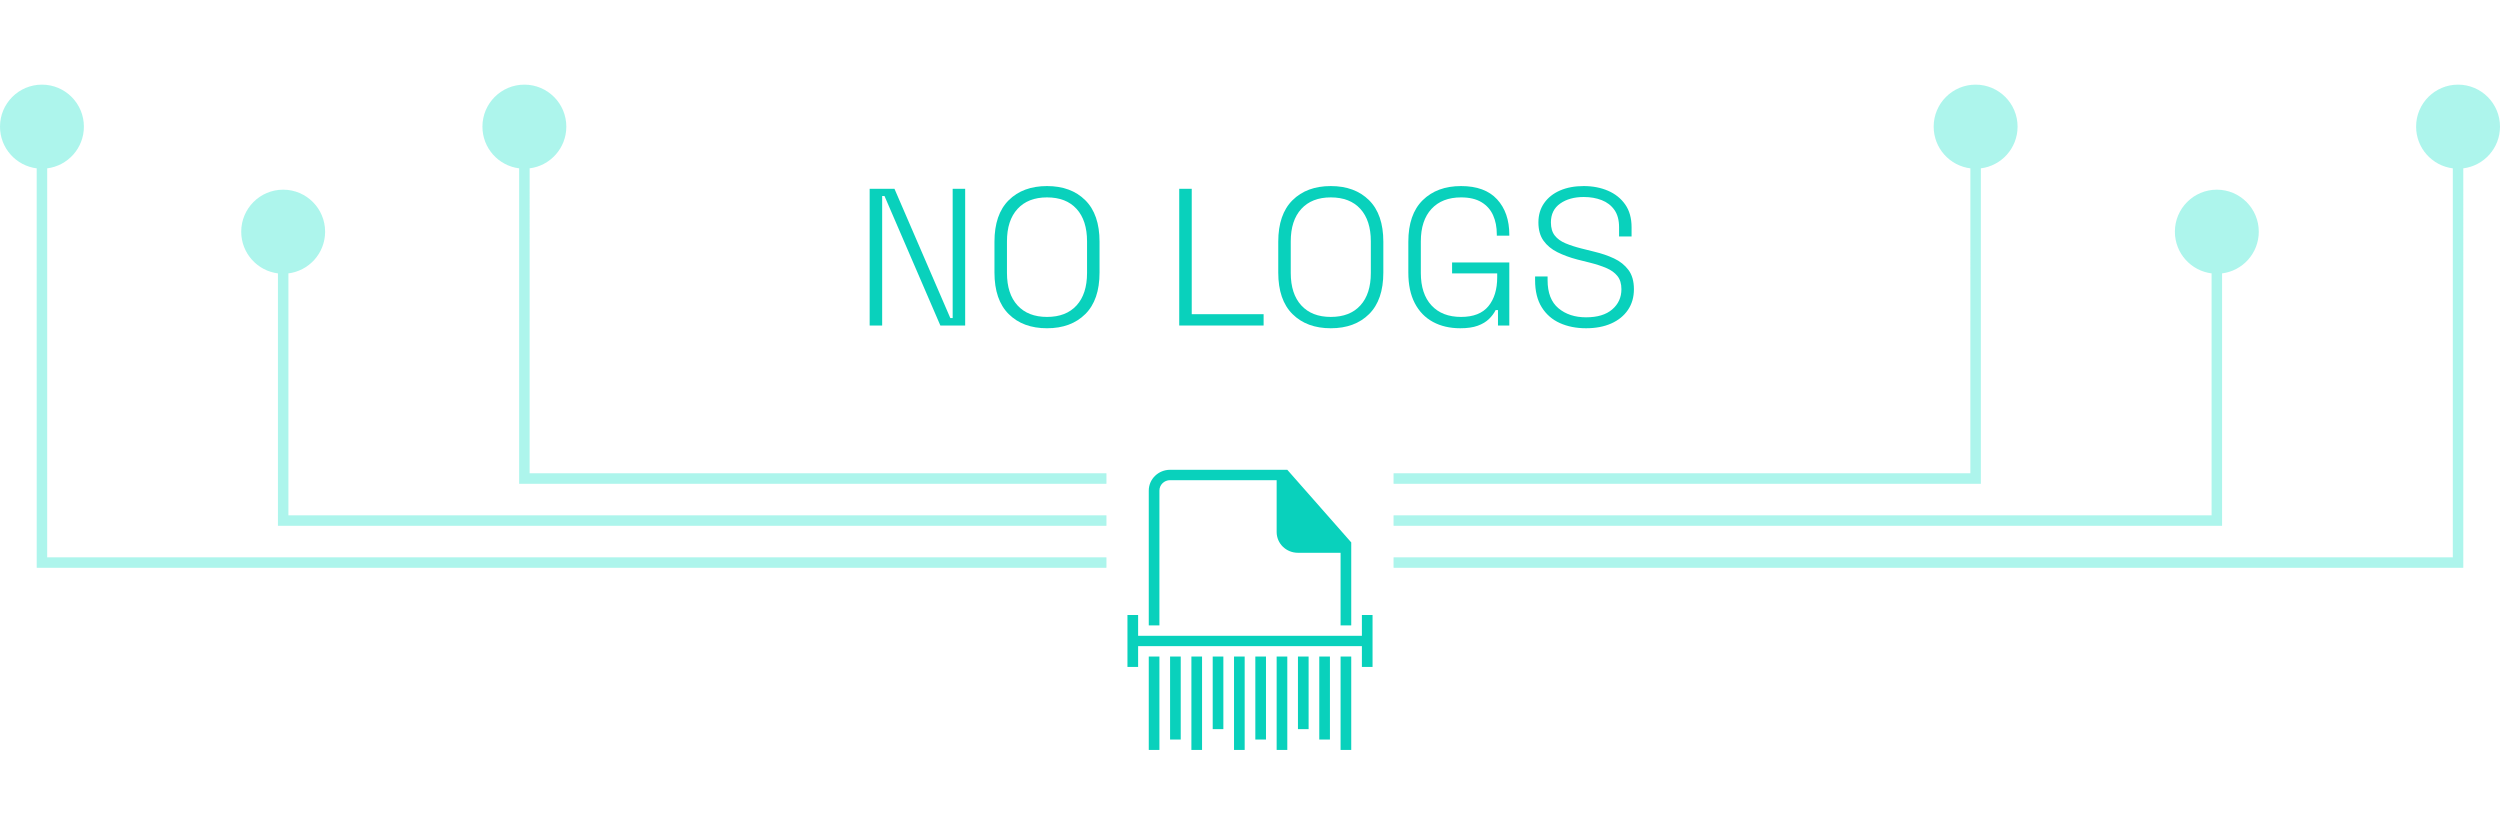 <?xml version="1.0" encoding="UTF-8"?>
<svg width="384px" height="128px" viewBox="0 0 384 128" version="1.1" xmlns="http://www.w3.org/2000/svg" xmlns:xlink="http://www.w3.org/1999/xlink">
    <title>Artboard</title>
    <g id="Artboard" stroke="none" stroke-width="1" fill="none" fill-rule="evenodd">
        <g id="strict_no_logs_policy" transform="translate(0, 13)">
            <g id="314823_document_shred_icon" transform="translate(173.177, 59.16)" fill="#09D1BC" fill-rule="nonzero">
                <path d="M36.01,27.09 L1.637,27.09 L1.637,30.277 L0,30.277 L0,22.309 L1.637,22.309 L1.637,25.496 L36.01,25.496 L36.01,22.309 L37.647,22.309 L37.647,30.277 L36.01,30.277 L36.01,27.09 L36.01,27.09 Z M34.373,23.903 L34.373,11.155 L34.373,11.155 L24.552,0 L6.552,0 C4.741,0 3.274,1.432 3.274,3.199 L3.274,23.903 L4.91,23.903 L4.91,3.18 C4.91,2.319 5.64,1.594 6.54,1.594 L22.916,1.594 L22.916,9.552 C22.916,11.335 24.38,12.748 26.186,12.748 L32.737,12.748 L32.737,23.903 L34.373,23.903 L34.373,23.903 L34.373,23.903 Z M24.552,2.39 L24.552,9.547 C24.552,10.435 25.29,11.155 26.184,11.155 L32.245,11.155 L24.552,2.39 L24.552,2.39 Z M32.737,28.683 L32.737,43.025 L34.373,43.025 L34.373,28.683 L32.737,28.683 L32.737,28.683 Z M29.463,28.683 L29.463,41.432 L31.1,41.432 L31.1,28.683 L29.463,28.683 L29.463,28.683 Z M26.189,28.683 L26.189,39.838 L27.826,39.838 L27.826,28.683 L26.189,28.683 L26.189,28.683 Z M22.916,28.683 L22.916,43.025 L24.552,43.025 L24.552,28.683 L22.916,28.683 L22.916,28.683 Z M19.642,28.683 L19.642,41.432 L21.279,41.432 L21.279,28.683 L19.642,28.683 L19.642,28.683 Z M16.368,28.683 L16.368,43.025 L18.005,43.025 L18.005,28.683 L16.368,28.683 L16.368,28.683 Z M13.095,28.683 L13.095,39.838 L14.731,39.838 L14.731,28.683 L13.095,28.683 L13.095,28.683 Z M9.821,28.683 L9.821,43.025 L11.458,43.025 L11.458,28.683 L9.821,28.683 L9.821,28.683 Z M6.547,28.683 L6.547,41.432 L8.184,41.432 L8.184,28.683 L6.547,28.683 L6.547,28.683 Z M3.274,28.683 L3.274,43.025 L4.91,43.025 L4.91,28.683 L3.274,28.683 L3.274,28.683 Z" id="document-shred"></path>
            </g>
            <g id="Group-7">
                <path d="M6.444,0 C10.002,0 12.887,2.889 12.887,6.454 C12.887,9.759 10.406,12.485 7.207,12.863 L7.25,12.858 L7.248,72.604 L169.95,72.605 L169.95,74.218 L5.638,74.218 L5.637,12.858 L5.679,12.863 C2.481,12.484 0,9.759 0,6.454 C0,2.889 2.885,0 6.444,0 Z M43.494,16.134 C47.053,16.134 49.938,19.024 49.938,22.588 C49.938,25.906 47.439,28.638 44.224,29.001 L44.3,28.992 L44.299,66.151 L169.95,66.151 L169.95,67.765 L42.689,67.765 L42.688,28.992 L42.768,29.001 C39.551,28.64 37.051,25.907 37.051,22.588 C37.051,19.024 39.936,16.134 43.494,16.134 Z M80.545,0 C84.104,0 86.988,2.889 86.988,6.454 C86.988,9.759 84.507,12.485 81.308,12.863 L81.351,12.858 L81.35,59.697 L169.95,59.697 L169.95,61.311 L79.739,61.311 L79.739,12.858 L79.778,12.862 C76.581,12.483 74.101,9.758 74.101,6.454 C74.101,2.889 76.986,0 80.545,0 Z" id="Combined-Shape" fill-opacity="0.4" fill="#34E7D1" fill-rule="nonzero"></path>
                <g id="Group-2"></g>
            </g>
            <g id="Group-7" transform="translate(299.025, 37.109) scale(-1, 1) translate(-299.025, -37.109)translate(214.05, 0)">
                <path d="M6.444,0 C10.002,0 12.887,2.889 12.887,6.454 C12.887,9.759 10.406,12.485 7.207,12.863 L7.25,12.858 L7.248,72.604 L169.95,72.605 L169.95,74.218 L5.638,74.218 L5.637,12.858 L5.679,12.863 C2.481,12.484 0,9.759 0,6.454 C0,2.889 2.885,0 6.444,0 Z M43.494,16.134 C47.053,16.134 49.938,19.024 49.938,22.588 C49.938,25.906 47.439,28.638 44.224,29.001 L44.3,28.992 L44.299,66.151 L169.95,66.151 L169.95,67.765 L42.689,67.765 L42.688,28.992 L42.768,29.001 C39.551,28.64 37.051,25.907 37.051,22.588 C37.051,19.024 39.936,16.134 43.494,16.134 Z M80.545,0 C84.104,0 86.988,2.889 86.988,6.454 C86.988,9.759 84.507,12.485 81.308,12.863 L81.351,12.858 L81.35,59.697 L169.95,59.697 L169.95,61.311 L79.739,61.311 L79.739,12.858 L79.778,12.862 C76.581,12.483 74.101,9.758 74.101,6.454 C74.101,2.889 76.986,0 80.545,0 Z" id="Combined-Shape" fill-opacity="0.4" fill="#34E7D1" fill-rule="nonzero"></path>
                <g id="Group-3"></g>
            </g>
            <g id="NO-LOGS" transform="translate(133.58, 15.58)" fill="#09D1BC" fill-rule="nonzero">
                <polygon id="Path" points="0 21.42 0 0.42 3.81 0.42 12.39 20.28 12.75 20.28 12.75 0.42 14.67 0.42 14.67 21.42 10.86 21.42 2.28 1.53 1.92 1.53 1.92 21.42"></polygon>
                <path d="M27.24,21.84 C24.78,21.84 22.82,21.115 21.36,19.665 C19.9,18.215 19.17,16.09 19.17,13.29 L19.17,8.55 C19.17,5.75 19.9,3.625 21.36,2.175 C22.82,0.725 24.78,0 27.24,0 C29.7,0 31.66,0.725 33.12,2.175 C34.58,3.625 35.31,5.75 35.31,8.55 L35.31,13.29 C35.31,16.09 34.58,18.215 33.12,19.665 C31.66,21.115 29.7,21.84 27.24,21.84 Z M27.24,20.1 C29.2,20.1 30.715,19.51 31.785,18.33 C32.855,17.15 33.39,15.49 33.39,13.35 L33.39,8.49 C33.39,6.35 32.855,4.69 31.785,3.51 C30.715,2.33 29.2,1.74 27.24,1.74 C25.3,1.74 23.79,2.33 22.71,3.51 C21.63,4.69 21.09,6.35 21.09,8.49 L21.09,13.35 C21.09,15.49 21.63,17.15 22.71,18.33 C23.79,19.51 25.3,20.1 27.24,20.1 Z" id="Shape"></path>
                <polygon id="Path" points="47.55 21.42 47.55 0.42 49.47 0.42 49.47 19.68 60.51 19.68 60.51 21.42"></polygon>
                <path d="M70.83,21.84 C68.37,21.84 66.41,21.115 64.95,19.665 C63.49,18.215 62.76,16.09 62.76,13.29 L62.76,8.55 C62.76,5.75 63.49,3.625 64.95,2.175 C66.41,0.725 68.37,0 70.83,0 C73.29,0 75.25,0.725 76.71,2.175 C78.17,3.625 78.9,5.75 78.9,8.55 L78.9,13.29 C78.9,16.09 78.17,18.215 76.71,19.665 C75.25,21.115 73.29,21.84 70.83,21.84 Z M70.83,20.1 C72.79,20.1 74.305,19.51 75.375,18.33 C76.445,17.15 76.98,15.49 76.98,13.35 L76.98,8.49 C76.98,6.35 76.445,4.69 75.375,3.51 C74.305,2.33 72.79,1.74 70.83,1.74 C68.89,1.74 67.38,2.33 66.3,3.51 C65.22,4.69 64.68,6.35 64.68,8.49 L64.68,13.35 C64.68,15.49 65.22,17.15 66.3,18.33 C67.38,19.51 68.89,20.1 70.83,20.1 Z" id="Shape"></path>
                <path d="M90.72,21.84 C89.12,21.84 87.72,21.515 86.52,20.865 C85.32,20.215 84.39,19.255 83.73,17.985 C83.07,16.715 82.74,15.15 82.74,13.29 L82.74,8.55 C82.74,5.75 83.475,3.625 84.945,2.175 C86.415,0.725 88.38,0 90.84,0 C93.28,0 95.125,0.68 96.375,2.04 C97.625,3.4 98.25,5.21 98.25,7.47 L98.25,7.62 L96.33,7.62 L96.33,7.41 C96.33,6.31 96.14,5.335 95.76,4.485 C95.38,3.635 94.785,2.965 93.975,2.475 C93.165,1.985 92.12,1.74 90.84,1.74 C88.9,1.74 87.385,2.33 86.295,3.51 C85.205,4.69 84.66,6.35 84.66,8.49 L84.66,13.35 C84.66,15.49 85.205,17.15 86.295,18.33 C87.385,19.51 88.9,20.1 90.84,20.1 C92.74,20.1 94.14,19.55 95.04,18.45 C95.94,17.35 96.39,15.87 96.39,14.01 L96.39,13.41 L89.46,13.41 L89.46,11.73 L98.25,11.73 L98.25,21.42 L96.51,21.42 L96.51,19.05 L96.15,19.05 C95.91,19.53 95.57,19.985 95.13,20.415 C94.69,20.845 94.115,21.19 93.405,21.45 C92.695,21.71 91.8,21.84 90.72,21.84 Z" id="Path"></path>
                <path d="M110.04,21.84 C108.54,21.84 107.2,21.575 106.02,21.045 C104.84,20.515 103.91,19.705 103.23,18.615 C102.55,17.525 102.21,16.14 102.21,14.46 L102.21,13.89 L104.13,13.89 L104.13,14.46 C104.13,16.4 104.685,17.835 105.795,18.765 C106.905,19.695 108.32,20.16 110.04,20.16 C111.78,20.16 113.12,19.755 114.06,18.945 C115,18.135 115.47,17.1 115.47,15.84 C115.47,15 115.265,14.325 114.855,13.815 C114.445,13.305 113.875,12.895 113.145,12.585 C112.415,12.275 111.57,12 110.61,11.76 L108.69,11.28 C107.55,10.98 106.53,10.605 105.63,10.155 C104.73,9.705 104.02,9.115 103.5,8.385 C102.98,7.655 102.72,6.72 102.72,5.58 C102.72,4.44 103.015,3.45 103.605,2.61 C104.195,1.77 105.01,1.125 106.05,0.675 C107.09,0.225 108.3,0 109.68,0 C111.06,0 112.305,0.24 113.415,0.72 C114.525,1.2 115.405,1.905 116.055,2.835 C116.705,3.765 117.03,4.93 117.03,6.33 L117.03,7.74 L115.11,7.74 L115.11,6.33 C115.11,5.23 114.87,4.34 114.39,3.66 C113.91,2.98 113.26,2.48 112.44,2.16 C111.62,1.84 110.7,1.68 109.68,1.68 C108.22,1.68 107.015,2.015 106.065,2.685 C105.115,3.355 104.64,4.32 104.64,5.58 C104.64,6.42 104.835,7.09 105.225,7.59 C105.615,8.09 106.165,8.49 106.875,8.79 C107.585,9.09 108.42,9.36 109.38,9.6 L111.3,10.08 C112.4,10.34 113.41,10.685 114.33,11.115 C115.25,11.545 115.99,12.135 116.55,12.885 C117.11,13.635 117.39,14.62 117.39,15.84 C117.39,17.06 117.085,18.12 116.475,19.02 C115.865,19.92 115.01,20.615 113.91,21.105 C112.81,21.595 111.52,21.84 110.04,21.84 Z" id="Path"></path>
            </g>
        </g>
    </g>
</svg>